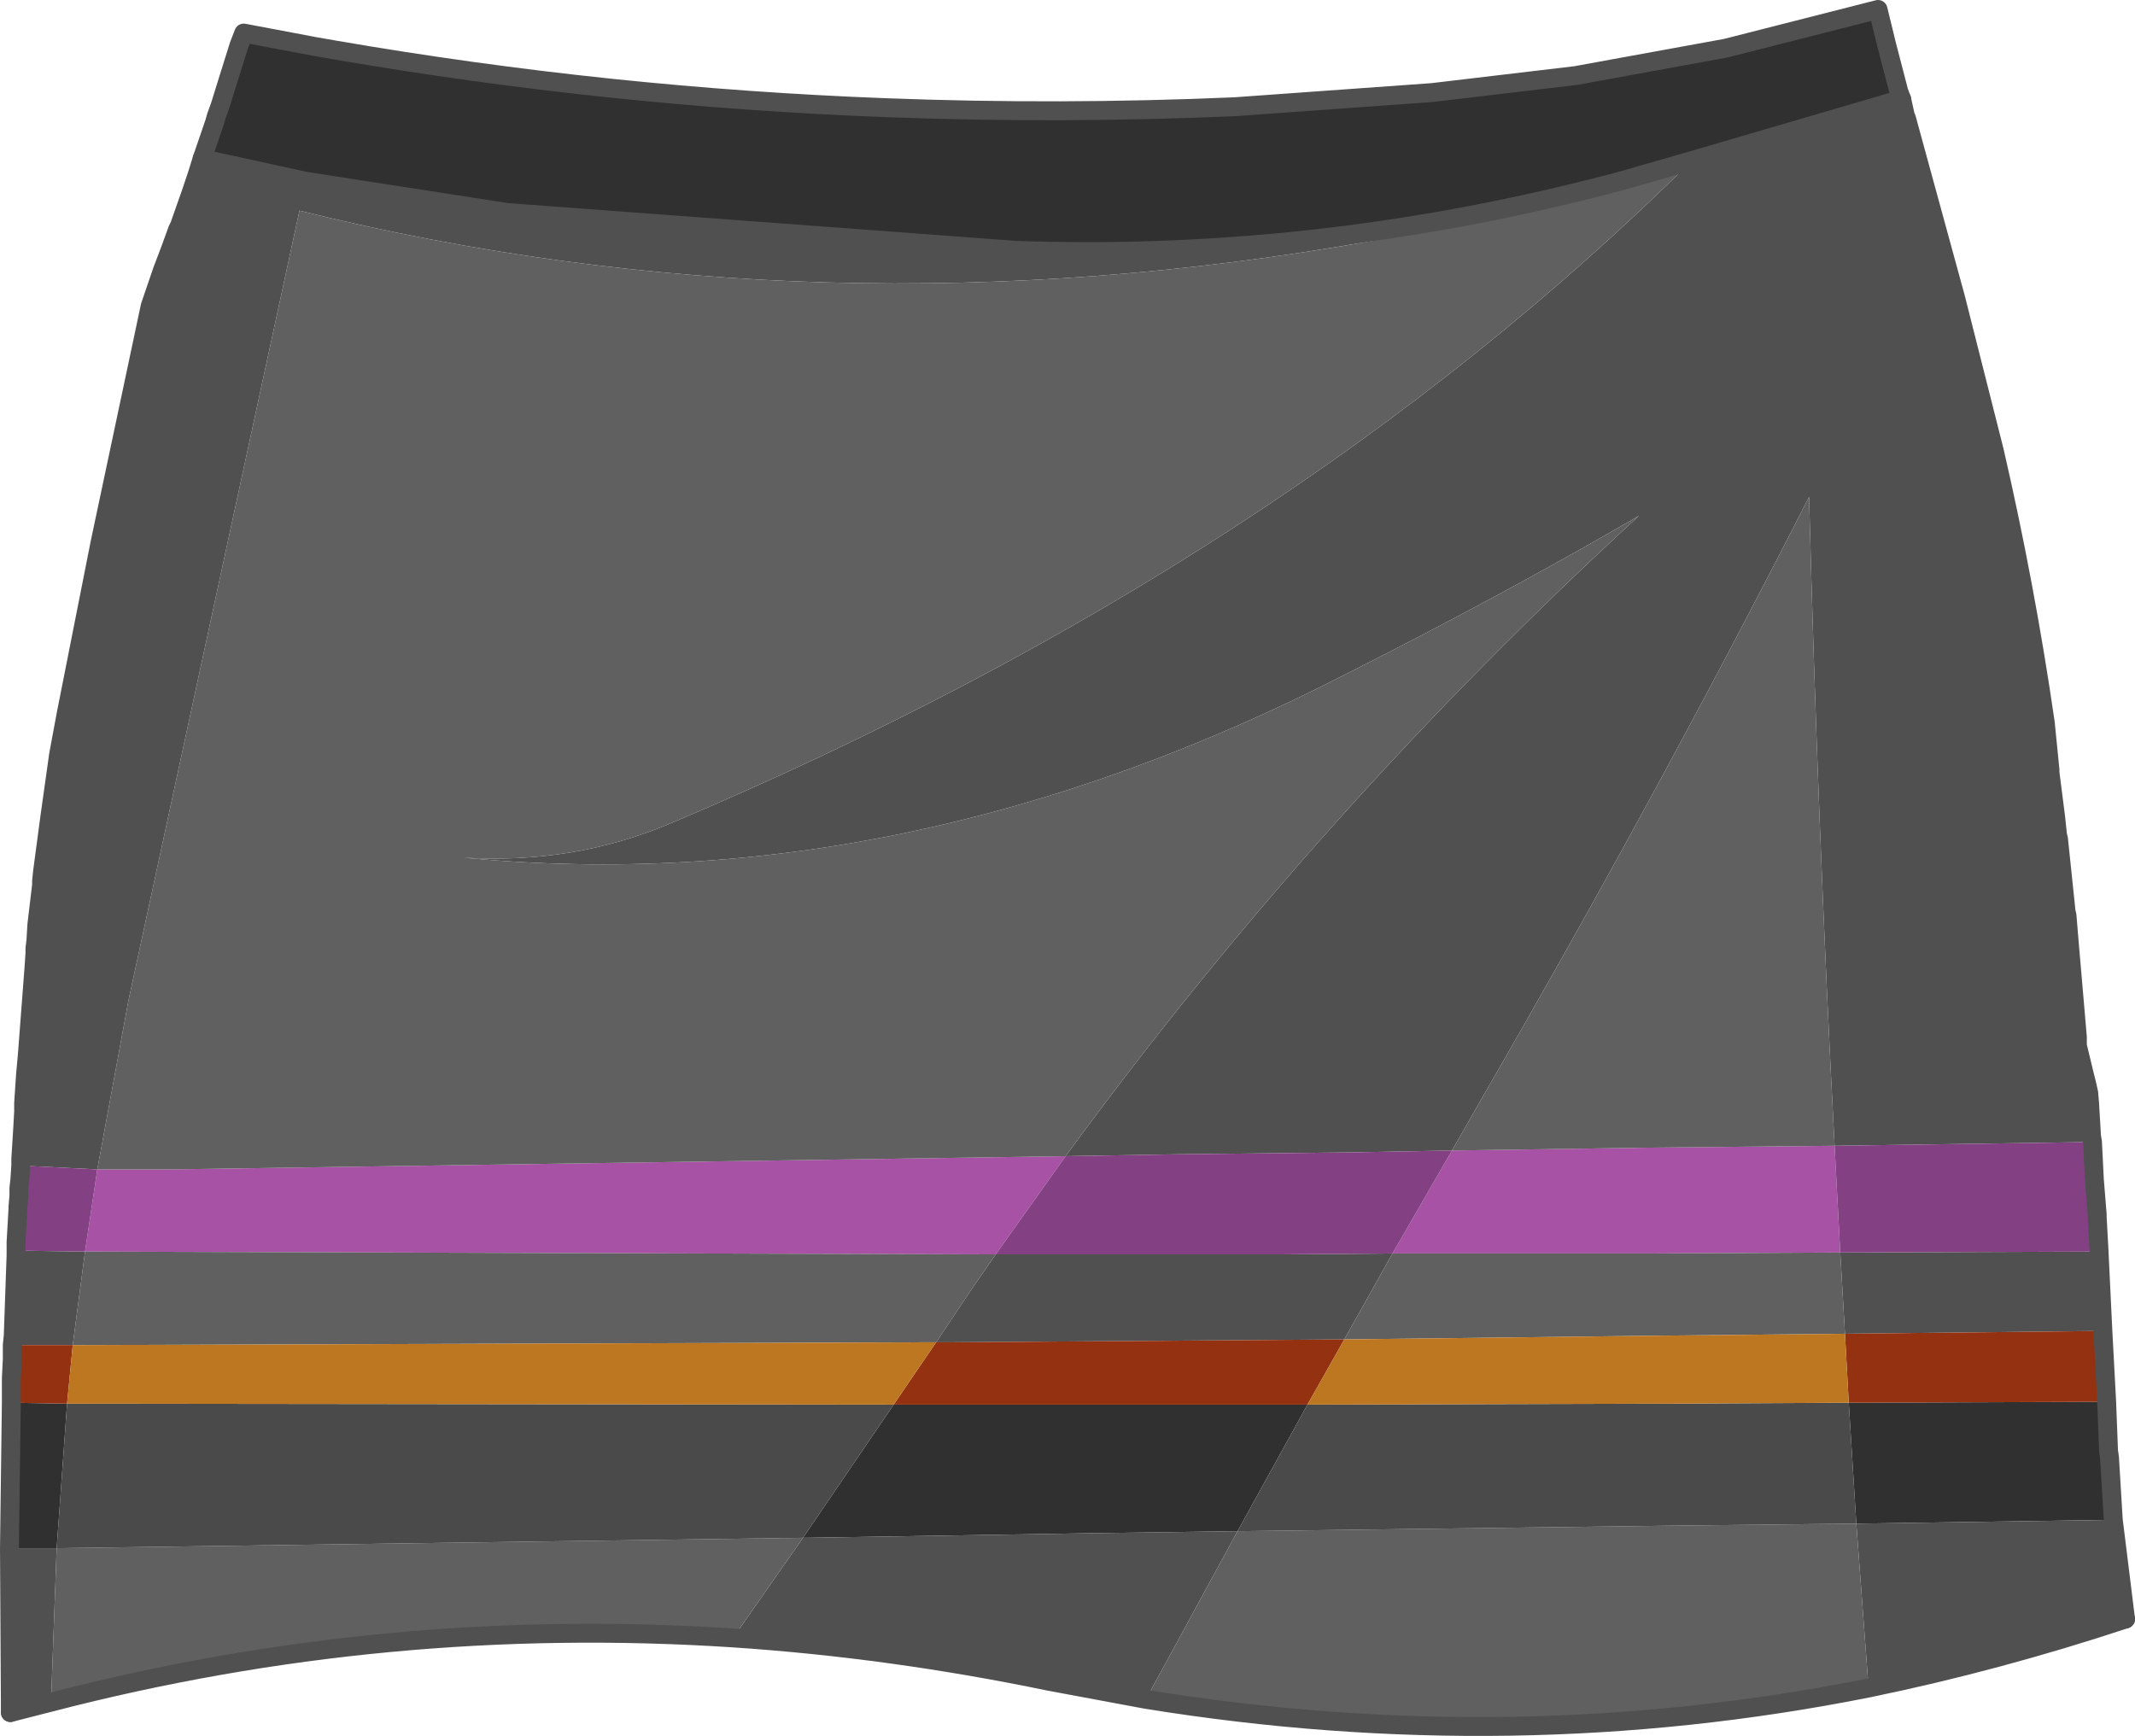 <?xml version="1.0" encoding="UTF-8" standalone="no"?>
<svg xmlns:xlink="http://www.w3.org/1999/xlink" height="91.9px" width="113.0px" xmlns="http://www.w3.org/2000/svg">
  <g transform="matrix(1.0, 0.0, 0.0, 1.0, 56.45, 45.95)">
    <path d="M-45.75 -37.55 L-45.1 -39.45 -45.0 -39.8 -44.8 -40.35 -44.35 -41.8 -43.8 -43.55 -43.55 -44.2 -40.9 -43.7 -39.85 -43.5 -38.7 -43.3 Q-24.2 -40.8 -9.55 -40.25 -0.35 -39.9 8.9 -40.3 L19.35 -41.05 26.95 -41.95 34.9 -43.4 42.95 -45.45 43.4 -43.6 44.05 -41.1 44.2 -40.7 33.1 -37.45 29.45 -36.4 28.5 -36.15 Q13.05 -32.15 -2.7 -32.7 L-29.6 -34.7 -40.25 -36.35 -45.75 -37.55 M55.05 28.25 L55.15 30.85 55.2 31.2 55.4 34.5 41.8 34.7 41.4 28.3 55.05 28.25 M-55.95 36.0 L-55.85 28.3 -52.9 28.35 -53.45 36.0 -55.45 36.0 -55.95 36.0 M-13.95 35.45 L-9.15 28.4 -8.6 28.4 5.7 28.4 12.75 28.4 9.05 35.1 1.7 35.2 -13.75 35.45 -13.95 35.45" fill="#303030" fill-rule="evenodd" stroke="none"/>
    <path d="M44.2 -40.7 L44.4 -39.8 44.45 -39.7 47.05 -30.2 49.1 -22.1 Q50.75 -14.95 51.8 -7.7 L52.05 -5.2 52.05 -5.05 52.35 -2.7 52.45 -1.75 52.5 -1.55 52.85 1.8 52.9 2.3 52.95 2.5 53.1 4.3 53.35 7.2 53.5 8.95 53.5 9.4 53.85 10.85 54.0 11.45 54.1 11.9 54.15 12.5 54.25 14.2 54.3 14.5 40.65 14.7 Q39.75 -2.45 39.3 -19.65 31.2 -3.75 22.0 12.15 L20.4 14.95 15.0 15.05 5.85 15.15 -0.05 15.25 Q13.4 -3.15 30.3 -18.65 23.35 -14.6 14.95 -10.35 -8.45 1.7 -31.9 -0.55 -26.1 -0.2 -21.0 -2.35 11.5 -16.05 33.1 -37.45 L44.2 -40.7 M54.65 20.3 L54.65 20.35 54.85 24.5 41.2 24.65 40.95 20.35 54.65 20.3 M55.4 34.5 L56.05 39.75 Q49.25 42.0 42.45 43.4 L41.8 34.7 55.4 34.5 M4.2 44.0 L-0.9 43.05 Q-9.35 41.3 -17.65 40.75 L-13.95 35.45 -13.75 35.45 1.7 35.2 9.05 35.1 4.2 44.0 M-53.75 44.15 L-55.9 44.7 -55.95 36.0 -55.45 36.0 -53.45 36.0 -53.75 44.15 M-55.8 25.25 L-55.75 24.75 -55.6 20.5 -55.6 20.25 -51.95 20.3 -52.6 25.25 -55.8 25.25 M-55.35 15.75 L-55.35 15.4 -55.25 13.8 -55.2 12.9 -55.2 12.45 -55.1 10.95 -55.0 9.85 -54.65 5.25 -54.6 4.5 -54.6 4.25 -54.55 3.85 -54.5 3.0 -54.25 0.9 -54.25 0.7 -54.2 0.2 -53.8 -2.8 -53.75 -3.15 -53.35 -6.0 -52.95 -8.15 -51.15 -17.25 -48.5 -29.75 -47.85 -31.65 -47.45 -32.7 -47.05 -33.8 -47.0 -33.85 -47.0 -33.9 -46.95 -34.0 -46.3 -35.85 -46.15 -36.3 -46.1 -36.45 -46.0 -36.75 -45.75 -37.55 -40.25 -36.35 -29.6 -34.7 -2.7 -32.7 Q13.05 -32.15 28.5 -36.15 22.6 -34.45 16.2 -33.2 -13.15 -28.0 -40.6 -34.8 L-49.65 7.0 -51.3 15.95 -55.35 15.75 M-6.9 25.1 L-5.1 22.4 -3.75 20.45 0.25 20.45 11.0 20.45 17.25 20.4 14.7 24.95 7.9 25.0 -5.95 25.1 -6.9 25.1" fill="#505050" fill-rule="evenodd" stroke="none"/>
    <path d="M-51.95 20.3 L-51.3 15.95 -47.45 15.95 -0.05 15.25 -3.75 20.45 -51.95 20.3 M17.25 20.4 L20.4 14.95 30.65 14.8 40.65 14.7 40.95 20.35 31.05 20.4 17.25 20.4" fill="#a752a4" fill-rule="evenodd" stroke="none"/>
    <path d="M54.3 14.5 L54.4 16.5 54.55 18.35 54.55 18.5 54.65 20.3 40.95 20.35 40.65 14.7 54.3 14.5 M-55.6 20.25 L-55.6 19.8 -55.5 18.05 -55.5 18.0 -55.5 17.95 -55.45 17.35 -55.45 16.95 -55.4 16.5 -55.35 15.75 -51.3 15.95 -51.95 20.3 -55.6 20.25 M-3.75 20.45 L-0.05 15.25 5.85 15.15 15.0 15.05 20.4 14.95 17.25 20.4 11.0 20.45 0.25 20.45 -3.75 20.45" fill="#834183" fill-rule="evenodd" stroke="none"/>
    <path d="M54.85 24.5 L55.05 28.25 41.4 28.3 41.2 24.65 54.85 24.5 M-55.85 28.3 L-55.85 27.0 -55.8 26.0 -55.8 25.25 -52.6 25.25 -52.9 28.35 -55.85 28.3 M-6.9 25.1 L-5.95 25.1 7.9 25.0 14.7 24.95 12.75 28.4 5.7 28.4 -8.6 28.4 -9.15 28.4 -6.9 25.1" fill="#933111" fill-rule="evenodd" stroke="none"/>
    <path d="M42.45 43.4 Q23.65 47.15 4.2 44.0 L9.05 35.1 32.65 34.8 41.8 34.7 42.45 43.4 M-17.65 40.75 Q-36.0 39.55 -53.75 44.15 L-53.45 36.0 -13.95 35.45 -17.65 40.75 M28.5 -36.15 L29.45 -36.4 33.1 -37.45 Q11.5 -16.05 -21.0 -2.35 -26.1 -0.2 -31.9 -0.55 -8.45 1.7 14.95 -10.35 23.35 -14.6 30.3 -18.65 13.4 -3.15 -0.05 15.25 L-47.45 15.95 -51.3 15.95 -49.65 7.0 -40.6 -34.8 Q-13.15 -28.0 16.2 -33.2 22.6 -34.45 28.5 -36.15 M-51.95 20.3 L-3.75 20.45 -5.1 22.4 -6.9 25.1 -52.6 25.25 -51.95 20.3 M14.7 24.95 L17.25 20.4 31.05 20.4 40.95 20.35 41.2 24.65 31.45 24.75 14.7 24.95 M40.65 14.7 L30.65 14.8 20.4 14.95 22.0 12.15 Q31.2 -3.75 39.3 -19.65 39.75 -2.45 40.65 14.7" fill="#606060" fill-rule="evenodd" stroke="none"/>
    <path d="M-53.45 36.0 L-52.9 28.35 -9.15 28.4 -13.95 35.45 -53.45 36.0 M9.05 35.1 L12.75 28.4 31.85 28.35 41.4 28.3 41.8 34.7 32.65 34.8 9.05 35.1" fill="#4a4a4a" fill-rule="evenodd" stroke="none"/>
    <path d="M-52.6 25.25 L-6.9 25.1 -9.15 28.4 -52.9 28.35 -52.6 25.25 M12.75 28.4 L14.7 24.95 31.45 24.75 41.2 24.65 41.4 28.3 31.85 28.35 12.75 28.4" fill="#be7721" fill-rule="evenodd" stroke="none"/>
    <path d="M-45.75 -37.55 L-45.1 -39.45 -45.0 -39.8 -44.8 -40.35 -44.35 -41.8 -43.8 -43.55 -43.55 -44.2 -40.9 -43.7 -39.85 -43.5 -38.7 -43.3 Q-24.2 -40.8 -9.55 -40.25 -0.35 -39.9 8.9 -40.3 L19.35 -41.05 26.95 -41.95 34.9 -43.4 42.95 -45.45 43.4 -43.6 44.05 -41.1 44.2 -40.7 44.4 -39.8 44.45 -39.7 47.05 -30.2 49.1 -22.1 Q50.75 -14.95 51.8 -7.7 L52.05 -5.2 52.05 -5.05 52.35 -2.7 52.45 -1.75 52.5 -1.55 52.85 1.8 52.9 2.3 52.95 2.5 53.1 4.3 53.35 7.2 53.5 8.95 53.5 9.4 53.85 10.85 54.0 11.45 54.1 11.9 54.15 12.5 54.25 14.2 54.3 14.5 54.4 16.5 54.55 18.35 54.55 18.5 54.65 20.3 54.65 20.35 54.85 24.5 55.05 28.25 55.15 30.85 55.2 31.2 55.4 34.5 56.05 39.75 M-55.9 44.7 L-55.95 36.0 -55.85 28.3 -55.85 27.0 -55.8 26.0 -55.8 25.25 -55.75 24.75 -55.6 20.5 -55.6 20.25 -55.6 19.8 -55.5 18.05 -55.5 18.0 -55.5 17.95 -55.45 17.35 -55.45 16.95 -55.4 16.5 -55.35 15.75 -55.35 15.4 -55.25 13.8 -55.2 12.9 -55.2 12.45 -55.1 10.95 -55.0 9.85 -54.65 5.25 -54.6 4.5 -54.6 4.25 -54.55 3.85 -54.5 3.0 -54.25 0.9 -54.25 0.7 -54.2 0.2 -53.8 -2.8 -53.75 -3.15 -53.35 -6.0 -52.95 -8.15 -51.15 -17.25 -48.5 -29.75 -47.85 -31.65 -47.45 -32.7 -47.05 -33.8 -47.0 -33.85 -47.0 -33.9 -46.95 -34.0 -46.3 -35.85 -46.15 -36.3 -46.1 -36.45 -46.0 -36.75 -45.75 -37.55" fill="none" stroke="#505050" stroke-linecap="round" stroke-linejoin="round" stroke-width="1.0"/>
    <path d="M56.05 39.75 Q49.25 42.0 42.45 43.4 23.65 47.15 4.2 44.0 L-0.9 43.05 Q-9.35 41.3 -17.65 40.75 -36.0 39.55 -53.75 44.15 L-55.9 44.7 M-45.75 -37.55 L-40.25 -36.35 -29.6 -34.7 -2.7 -32.7 Q13.05 -32.15 28.5 -36.15 L29.45 -36.4 33.1 -37.45 44.2 -40.7" fill="none" stroke="#505050" stroke-linecap="round" stroke-linejoin="round" stroke-width="1.0"/>
  </g>
</svg>
